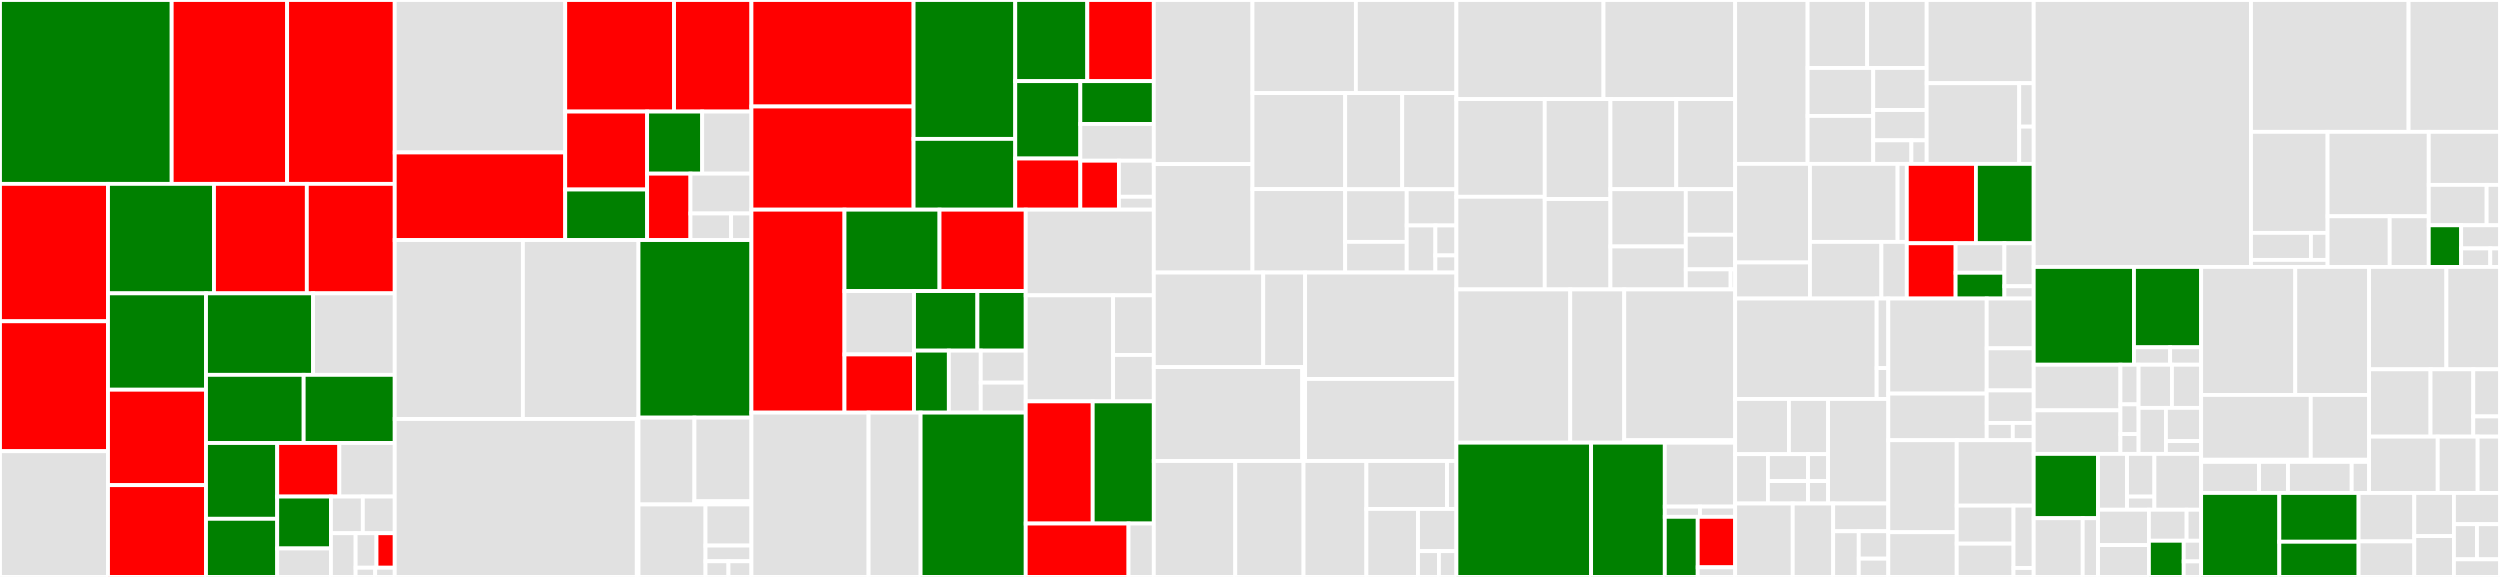 <svg baseProfile="full" width="650" height="150" viewBox="0 0 650 150" version="1.1"
xmlns="http://www.w3.org/2000/svg" xmlns:ev="http://www.w3.org/2001/xml-events"
xmlns:xlink="http://www.w3.org/1999/xlink">

<rect x="0" y="0" width="650" height="150" fill="#333333" stroke="none"/>

<style>rect.s{mask:url(#mask);}</style>
<defs>
  <pattern id="white" width="4" height="4" patternUnits="userSpaceOnUse" patternTransform="rotate(45)">
    <rect width="2" height="2" transform="translate(0,0)" fill="white"></rect>
  </pattern>
  <mask id="mask">
    <rect x="0" y="0" width="100%" height="100%" fill="url(#white)"></rect>
  </mask>
</defs>

<rect x="0" y="0" width="44.639" height="47.808" fill="green" stroke="white" stroke-width="1" class=" tooltipped" data-content="x/leverage/keeper/msg_server.go"><title>x/leverage/keeper/msg_server.go</title></rect>
<rect x="44.639" y="0" width="30.014" height="47.808" fill="red" stroke="white" stroke-width="1" class=" tooltipped" data-content="x/leverage/keeper/keeper.go"><title>x/leverage/keeper/keeper.go</title></rect>
<rect x="74.653" y="0" width="27.979" height="47.808" fill="red" stroke="white" stroke-width="1" class=" tooltipped" data-content="x/leverage/keeper/grpc_query.go"><title>x/leverage/keeper/grpc_query.go</title></rect>
<rect x="0" y="47.808" width="28.082" height="35.724" fill="red" stroke="white" stroke-width="1" class=" tooltipped" data-content="x/leverage/keeper/invariants.go"><title>x/leverage/keeper/invariants.go</title></rect>
<rect x="0" y="83.532" width="28.082" height="33.775" fill="red" stroke="white" stroke-width="1" class=" tooltipped" data-content="x/leverage/keeper/oracle.go"><title>x/leverage/keeper/oracle.go</title></rect>
<rect x="0" y="117.307" width="28.082" height="32.693" fill="#e1e1e1" stroke="white" stroke-width="1" class=" tooltipped" data-content="x/leverage/keeper/inspector.go"><title>x/leverage/keeper/inspector.go</title></rect>
<rect x="28.082" y="47.808" width="27.555" height="28.464" fill="green" stroke="white" stroke-width="1" class=" tooltipped" data-content="x/leverage/keeper/store.go"><title>x/leverage/keeper/store.go</title></rect>
<rect x="55.638" y="47.808" width="24.138" height="28.464" fill="red" stroke="white" stroke-width="1" class=" tooltipped" data-content="x/leverage/keeper/token.go"><title>x/leverage/keeper/token.go</title></rect>
<rect x="79.776" y="47.808" width="22.856" height="28.464" fill="red" stroke="white" stroke-width="1" class=" tooltipped" data-content="x/leverage/keeper/liquidate.go"><title>x/leverage/keeper/liquidate.go</title></rect>
<rect x="28.082" y="76.272" width="25.482" height="25.053" fill="green" stroke="white" stroke-width="1" class=" tooltipped" data-content="x/leverage/keeper/interest.go"><title>x/leverage/keeper/interest.go</title></rect>
<rect x="28.082" y="101.325" width="25.482" height="24.815" fill="red" stroke="white" stroke-width="1" class=" tooltipped" data-content="x/leverage/keeper/limits.go"><title>x/leverage/keeper/limits.go</title></rect>
<rect x="28.082" y="126.14" width="25.482" height="23.86" fill="red" stroke="white" stroke-width="1" class=" tooltipped" data-content="x/leverage/keeper/collateral.go"><title>x/leverage/keeper/collateral.go</title></rect>
<rect x="53.564" y="76.272" width="27.833" height="21.189" fill="green" stroke="white" stroke-width="1" class=" tooltipped" data-content="x/leverage/keeper/iter.go"><title>x/leverage/keeper/iter.go</title></rect>
<rect x="81.398" y="76.272" width="21.234" height="21.189" fill="#e1e1e1" stroke="white" stroke-width="1" class=" tooltipped" data-content="x/leverage/keeper/accounts_summary.go"><title>x/leverage/keeper/accounts_summary.go</title></rect>
<rect x="53.564" y="97.461" width="25.391" height="17.72" fill="green" stroke="white" stroke-width="1" class=" tooltipped" data-content="x/leverage/keeper/genesis.go"><title>x/leverage/keeper/genesis.go</title></rect>
<rect x="78.956" y="97.461" width="23.676" height="17.72" fill="green" stroke="white" stroke-width="1" class=" tooltipped" data-content="x/leverage/keeper/borrows.go"><title>x/leverage/keeper/borrows.go</title></rect>
<rect x="53.564" y="115.18" width="18.509" height="19.709" fill="green" stroke="white" stroke-width="1" class=" tooltipped" data-content="x/leverage/keeper/reserves.go"><title>x/leverage/keeper/reserves.go</title></rect>
<rect x="53.564" y="134.89" width="18.509" height="15.11" fill="green" stroke="white" stroke-width="1" class=" tooltipped" data-content="x/leverage/keeper/validate.go"><title>x/leverage/keeper/validate.go</title></rect>
<rect x="72.074" y="115.18" width="16.152" height="13.928" fill="red" stroke="white" stroke-width="1" class=" tooltipped" data-content="x/leverage/keeper/exchange_rate.go"><title>x/leverage/keeper/exchange_rate.go</title></rect>
<rect x="88.226" y="115.18" width="14.406" height="13.928" fill="#e1e1e1" stroke="white" stroke-width="1" class=" tooltipped" data-content="x/leverage/keeper/position.go"><title>x/leverage/keeper/position.go</title></rect>
<rect x="72.074" y="129.108" width="13.969" height="13.493" fill="green" stroke="white" stroke-width="1" class=" tooltipped" data-content="x/leverage/keeper/supply.go"><title>x/leverage/keeper/supply.go</title></rect>
<rect x="72.074" y="142.601" width="13.969" height="7.399" fill="#e1e1e1" stroke="white" stroke-width="1" class=" tooltipped" data-content="x/leverage/keeper/hooks.go"><title>x/leverage/keeper/hooks.go</title></rect>
<rect x="86.043" y="129.108" width="8.294" height="9.53" fill="#e1e1e1" stroke="white" stroke-width="1" class=" tooltipped" data-content="x/leverage/keeper/errors.go"><title>x/leverage/keeper/errors.go</title></rect>
<rect x="94.337" y="129.108" width="8.294" height="9.53" fill="#e1e1e1" stroke="white" stroke-width="1" class=" tooltipped" data-content="x/leverage/keeper/math.go"><title>x/leverage/keeper/math.go</title></rect>
<rect x="86.043" y="138.638" width="6.421" height="11.362" fill="#e1e1e1" stroke="white" stroke-width="1" class=" tooltipped" data-content="x/leverage/keeper/filter.go"><title>x/leverage/keeper/filter.go</title></rect>
<rect x="92.464" y="138.638" width="5.422" height="8.97" fill="#e1e1e1" stroke="white" stroke-width="1" class=" tooltipped" data-content="x/leverage/keeper/incentive.go"><title>x/leverage/keeper/incentive.go</title></rect>
<rect x="97.887" y="138.638" width="4.745" height="8.97" fill="red" stroke="white" stroke-width="1" class=" tooltipped" data-content="x/leverage/keeper/params.go"><title>x/leverage/keeper/params.go</title></rect>
<rect x="92.464" y="147.608" width="5.084" height="2.392" fill="#e1e1e1" stroke="white" stroke-width="1" class=" tooltipped" data-content="x/leverage/keeper/helper.go"><title>x/leverage/keeper/helper.go</title></rect>
<rect x="97.548" y="147.608" width="5.084" height="2.392" fill="#e1e1e1" stroke="white" stroke-width="1" class=" tooltipped" data-content="x/leverage/keeper/migrations.go"><title>x/leverage/keeper/migrations.go</title></rect>
<rect x="102.632" y="0" width="44.325" height="39.642" fill="#e1e1e1" stroke="white" stroke-width="1" class=" tooltipped" data-content="x/leverage/types/position.go"><title>x/leverage/types/position.go</title></rect>
<rect x="102.632" y="39.642" width="44.325" height="22.77" fill="red" stroke="white" stroke-width="1" class=" tooltipped" data-content="x/leverage/types/tx.go"><title>x/leverage/types/tx.go</title></rect>
<rect x="146.956" y="0" width="28.295" height="29.009" fill="red" stroke="white" stroke-width="1" class=" tooltipped" data-content="x/leverage/types/token.go"><title>x/leverage/types/token.go</title></rect>
<rect x="175.252" y="0" width="20.121" height="29.009" fill="red" stroke="white" stroke-width="1" class=" tooltipped" data-content="x/leverage/types/msgs.go"><title>x/leverage/types/msgs.go</title></rect>
<rect x="146.956" y="29.009" width="21.296" height="20.271" fill="red" stroke="white" stroke-width="1" class=" tooltipped" data-content="x/leverage/types/genesis.go"><title>x/leverage/types/genesis.go</title></rect>
<rect x="146.956" y="49.279" width="21.296" height="13.133" fill="green" stroke="white" stroke-width="1" class=" tooltipped" data-content="x/leverage/types/params.go"><title>x/leverage/types/params.go</title></rect>
<rect x="168.252" y="29.009" width="14.314" height="16.141" fill="green" stroke="white" stroke-width="1" class=" tooltipped" data-content="x/leverage/types/codec.go"><title>x/leverage/types/codec.go</title></rect>
<rect x="182.566" y="29.009" width="12.807" height="16.141" fill="#e1e1e1" stroke="white" stroke-width="1" class=" tooltipped" data-content="x/leverage/types/weighted_coin.go"><title>x/leverage/types/weighted_coin.go</title></rect>
<rect x="168.252" y="45.15" width="11.271" height="17.262" fill="red" stroke="white" stroke-width="1" class=" tooltipped" data-content="x/leverage/types/keys.go"><title>x/leverage/types/keys.go</title></rect>
<rect x="179.523" y="45.15" width="15.85" height="10.357" fill="#e1e1e1" stroke="white" stroke-width="1" class=" tooltipped" data-content="x/leverage/types/string.go"><title>x/leverage/types/string.go</title></rect>
<rect x="179.523" y="55.508" width="10.566" height="6.905" fill="#e1e1e1" stroke="white" stroke-width="1" class=" tooltipped" data-content="x/leverage/types/oracle.go"><title>x/leverage/types/oracle.go</title></rect>
<rect x="190.09" y="55.508" width="5.283" height="6.905" fill="#e1e1e1" stroke="white" stroke-width="1" class=" tooltipped" data-content="x/leverage/types/queries.go"><title>x/leverage/types/queries.go</title></rect>
<rect x="102.632" y="62.413" width="33.322" height="46.528" fill="#e1e1e1" stroke="white" stroke-width="1" class=" tooltipped" data-content="x/leverage/client/cli/query.go"><title>x/leverage/client/cli/query.go</title></rect>
<rect x="135.954" y="62.413" width="30.055" height="46.528" fill="#e1e1e1" stroke="white" stroke-width="1" class=" tooltipped" data-content="x/leverage/client/cli/tx.go"><title>x/leverage/client/cli/tx.go</title></rect>
<rect x="102.632" y="108.94" width="62.934" height="41.06" fill="#e1e1e1" stroke="white" stroke-width="1" class=" tooltipped" data-content="x/leverage/client/tests/tests.go"><title>x/leverage/client/tests/tests.go</title></rect>
<rect x="165.565" y="108.94" width="0.444" height="41.06" fill="#e1e1e1" stroke="white" stroke-width="1" class=" tooltipped" data-content="x/leverage/client/tests/suite.go"><title>x/leverage/client/tests/suite.go</title></rect>
<rect x="166.009" y="62.413" width="29.363" height="46.175" fill="green" stroke="white" stroke-width="1" class=" tooltipped" data-content="x/leverage/simulation/operations.go"><title>x/leverage/simulation/operations.go</title></rect>
<rect x="166.009" y="108.588" width="14.547" height="22.57" fill="#e1e1e1" stroke="white" stroke-width="1" class=" tooltipped" data-content="x/leverage/simulation/genesis.go"><title>x/leverage/simulation/genesis.go</title></rect>
<rect x="180.556" y="108.588" width="14.816" height="21.749" fill="#e1e1e1" stroke="white" stroke-width="1" class=" tooltipped" data-content="x/leverage/simulation/decoder.go"><title>x/leverage/simulation/decoder.go</title></rect>
<rect x="180.556" y="130.337" width="14.816" height="0.821" fill="#e1e1e1" stroke="white" stroke-width="1" class=" tooltipped" data-content="x/leverage/simulation/params.go"><title>x/leverage/simulation/params.go</title></rect>
<rect x="166.009" y="131.157" width="17.424" height="18.843" fill="#e1e1e1" stroke="white" stroke-width="1" class=" tooltipped" data-content="x/leverage/module.go"><title>x/leverage/module.go</title></rect>
<rect x="183.434" y="131.157" width="11.939" height="10.694" fill="#e1e1e1" stroke="white" stroke-width="1" class=" tooltipped" data-content="x/leverage/fixtures/token.go"><title>x/leverage/fixtures/token.go</title></rect>
<rect x="183.434" y="141.852" width="11.939" height="4.074" fill="#e1e1e1" stroke="white" stroke-width="1" class=" tooltipped" data-content="x/leverage/fixtures/params.go"><title>x/leverage/fixtures/params.go</title></rect>
<rect x="183.434" y="145.926" width="5.969" height="4.074" fill="#e1e1e1" stroke="white" stroke-width="1" class=" tooltipped" data-content="x/leverage/abci.go"><title>x/leverage/abci.go</title></rect>
<rect x="189.403" y="145.926" width="5.969" height="4.074" fill="#e1e1e1" stroke="white" stroke-width="1" class=" tooltipped" data-content="x/leverage/genesis.go"><title>x/leverage/genesis.go</title></rect>
<rect x="195.373" y="0" width="42.159" height="27.69" fill="red" stroke="white" stroke-width="1" class=" tooltipped" data-content="x/oracle/keeper/keeper.go"><title>x/oracle/keeper/keeper.go</title></rect>
<rect x="195.373" y="27.69" width="42.159" height="26.824" fill="red" stroke="white" stroke-width="1" class=" tooltipped" data-content="x/oracle/keeper/grpc_query.go"><title>x/oracle/keeper/grpc_query.go</title></rect>
<rect x="237.532" y="0" width="26.433" height="36.112" fill="green" stroke="white" stroke-width="1" class=" tooltipped" data-content="x/oracle/keeper/historic_price.go"><title>x/oracle/keeper/historic_price.go</title></rect>
<rect x="237.532" y="36.112" width="26.433" height="18.401" fill="green" stroke="white" stroke-width="1" class=" tooltipped" data-content="x/oracle/keeper/historic_avg.go"><title>x/oracle/keeper/historic_avg.go</title></rect>
<rect x="263.966" y="0" width="18.733" height="21.097" fill="green" stroke="white" stroke-width="1" class=" tooltipped" data-content="x/oracle/keeper/msg_server.go"><title>x/oracle/keeper/msg_server.go</title></rect>
<rect x="282.699" y="0" width="17.292" height="21.097" fill="red" stroke="white" stroke-width="1" class=" tooltipped" data-content="x/oracle/keeper/genesis.go"><title>x/oracle/keeper/genesis.go</title></rect>
<rect x="263.966" y="21.097" width="16.921" height="20.122" fill="green" stroke="white" stroke-width="1" class=" tooltipped" data-content="x/oracle/keeper/params.go"><title>x/oracle/keeper/params.go</title></rect>
<rect x="263.966" y="41.219" width="16.921" height="13.295" fill="red" stroke="white" stroke-width="1" class=" tooltipped" data-content="x/oracle/keeper/reward.go"><title>x/oracle/keeper/reward.go</title></rect>
<rect x="280.886" y="21.097" width="19.104" height="11.139" fill="green" stroke="white" stroke-width="1" class=" tooltipped" data-content="x/oracle/keeper/slash.go"><title>x/oracle/keeper/slash.go</title></rect>
<rect x="280.886" y="32.236" width="19.104" height="9.548" fill="#e1e1e1" stroke="white" stroke-width="1" class=" tooltipped" data-content="x/oracle/keeper/ballot.go"><title>x/oracle/keeper/ballot.go</title></rect>
<rect x="280.886" y="41.783" width="10.03" height="12.73" fill="red" stroke="white" stroke-width="1" class=" tooltipped" data-content="x/oracle/keeper/hooks.go"><title>x/oracle/keeper/hooks.go</title></rect>
<rect x="290.916" y="41.783" width="9.075" height="9.38" fill="#e1e1e1" stroke="white" stroke-width="1" class=" tooltipped" data-content="x/oracle/keeper/end_blocker.go"><title>x/oracle/keeper/end_blocker.go</title></rect>
<rect x="290.916" y="51.164" width="9.075" height="3.35" fill="#e1e1e1" stroke="white" stroke-width="1" class=" tooltipped" data-content="x/oracle/keeper/alias_functions.go"><title>x/oracle/keeper/alias_functions.go</title></rect>
<rect x="195.373" y="54.514" width="24.194" height="52.773" fill="red" stroke="white" stroke-width="1" class=" tooltipped" data-content="x/oracle/types/params.go"><title>x/oracle/types/params.go</title></rect>
<rect x="219.567" y="54.514" width="24.71" height="21.161" fill="green" stroke="white" stroke-width="1" class=" tooltipped" data-content="x/oracle/types/ballot.go"><title>x/oracle/types/ballot.go</title></rect>
<rect x="244.277" y="54.514" width="22.411" height="21.161" fill="red" stroke="white" stroke-width="1" class=" tooltipped" data-content="x/oracle/types/msgs.go"><title>x/oracle/types/msgs.go</title></rect>
<rect x="219.567" y="75.675" width="18.079" height="16.479" fill="#e1e1e1" stroke="white" stroke-width="1" class=" tooltipped" data-content="x/oracle/types/vote.go"><title>x/oracle/types/vote.go</title></rect>
<rect x="219.567" y="92.153" width="18.079" height="15.134" fill="red" stroke="white" stroke-width="1" class=" tooltipped" data-content="x/oracle/types/genesis.go"><title>x/oracle/types/genesis.go</title></rect>
<rect x="237.647" y="75.675" width="16.483" height="15.492" fill="green" stroke="white" stroke-width="1" class=" tooltipped" data-content="x/oracle/types/hash.go"><title>x/oracle/types/hash.go</title></rect>
<rect x="254.13" y="75.675" width="12.559" height="15.492" fill="green" stroke="white" stroke-width="1" class=" tooltipped" data-content="x/oracle/types/price.go"><title>x/oracle/types/price.go</title></rect>
<rect x="237.647" y="91.167" width="9.052" height="16.12" fill="green" stroke="white" stroke-width="1" class=" tooltipped" data-content="x/oracle/types/keys.go"><title>x/oracle/types/keys.go</title></rect>
<rect x="246.699" y="91.167" width="8.298" height="16.12" fill="#e1e1e1" stroke="white" stroke-width="1" class=" tooltipped" data-content="x/oracle/types/exchange_rates.go"><title>x/oracle/types/exchange_rates.go</title></rect>
<rect x="254.996" y="91.167" width="11.692" height="8.32" fill="#e1e1e1" stroke="white" stroke-width="1" class=" tooltipped" data-content="x/oracle/types/denom.go"><title>x/oracle/types/denom.go</title></rect>
<rect x="254.996" y="99.487" width="11.692" height="7.8" fill="#e1e1e1" stroke="white" stroke-width="1" class=" tooltipped" data-content="x/oracle/types/codec.go"><title>x/oracle/types/codec.go</title></rect>
<rect x="195.373" y="107.287" width="30.462" height="42.713" fill="#e1e1e1" stroke="white" stroke-width="1" class=" tooltipped" data-content="x/oracle/client/cli/query.go"><title>x/oracle/client/cli/query.go</title></rect>
<rect x="225.835" y="107.287" width="13.523" height="42.713" fill="#e1e1e1" stroke="white" stroke-width="1" class=" tooltipped" data-content="x/oracle/client/cli/tx.go"><title>x/oracle/client/cli/tx.go</title></rect>
<rect x="239.358" y="107.287" width="27.331" height="42.713" fill="green" stroke="white" stroke-width="1" class=" tooltipped" data-content="x/oracle/client/tests/suite.go"><title>x/oracle/client/tests/suite.go</title></rect>
<rect x="266.689" y="54.514" width="33.302" height="22.274" fill="#e1e1e1" stroke="white" stroke-width="1" class=" tooltipped" data-content="x/oracle/simulations/operations.go"><title>x/oracle/simulations/operations.go</title></rect>
<rect x="266.689" y="76.788" width="22.716" height="27.569" fill="#e1e1e1" stroke="white" stroke-width="1" class=" tooltipped" data-content="x/oracle/simulations/genesis.go"><title>x/oracle/simulations/genesis.go</title></rect>
<rect x="289.405" y="76.788" width="10.586" height="15.507" fill="#e1e1e1" stroke="white" stroke-width="1" class=" tooltipped" data-content="x/oracle/simulations/decoder.go"><title>x/oracle/simulations/decoder.go</title></rect>
<rect x="289.405" y="92.295" width="10.586" height="12.061" fill="#e1e1e1" stroke="white" stroke-width="1" class=" tooltipped" data-content="x/oracle/simulations/params.go"><title>x/oracle/simulations/params.go</title></rect>
<rect x="266.689" y="104.356" width="17.417" height="31.768" fill="red" stroke="white" stroke-width="1" class=" tooltipped" data-content="x/oracle/genesis.go"><title>x/oracle/genesis.go</title></rect>
<rect x="284.105" y="104.356" width="15.885" height="31.768" fill="green" stroke="white" stroke-width="1" class=" tooltipped" data-content="x/oracle/abci.go"><title>x/oracle/abci.go</title></rect>
<rect x="266.689" y="136.124" width="26.729" height="13.876" fill="red" stroke="white" stroke-width="1" class=" tooltipped" data-content="x/oracle/module.go"><title>x/oracle/module.go</title></rect>
<rect x="293.418" y="136.124" width="6.573" height="13.876" fill="#e1e1e1" stroke="white" stroke-width="1" class=" tooltipped" data-content="x/oracle/migrations/migrations.go"><title>x/oracle/migrations/migrations.go</title></rect>
<rect x="299.991" y="0" width="25.653" height="42.662" fill="#e1e1e1" stroke="white" stroke-width="1" class=" tooltipped" data-content="x/metoken/keeper/metoken.go"><title>x/metoken/keeper/metoken.go</title></rect>
<rect x="299.991" y="42.662" width="25.653" height="28.204" fill="#e1e1e1" stroke="white" stroke-width="1" class=" tooltipped" data-content="x/metoken/keeper/swap.go"><title>x/metoken/keeper/swap.go</title></rect>
<rect x="325.644" y="0" width="26.888" height="24.195" fill="#e1e1e1" stroke="white" stroke-width="1" class=" tooltipped" data-content="x/metoken/keeper/grpc_query.go"><title>x/metoken/keeper/grpc_query.go</title></rect>
<rect x="352.532" y="0" width="26.134" height="24.195" fill="#e1e1e1" stroke="white" stroke-width="1" class=" tooltipped" data-content="x/metoken/keeper/redeem.go"><title>x/metoken/keeper/redeem.go</title></rect>
<rect x="325.644" y="24.195" width="24.101" height="24.975" fill="#e1e1e1" stroke="white" stroke-width="1" class=" tooltipped" data-content="x/metoken/keeper/price.go"><title>x/metoken/keeper/price.go</title></rect>
<rect x="325.644" y="49.17" width="24.101" height="21.695" fill="#e1e1e1" stroke="white" stroke-width="1" class=" tooltipped" data-content="x/metoken/keeper/msg_server.go"><title>x/metoken/keeper/msg_server.go</title></rect>
<rect x="349.745" y="24.195" width="14.825" height="25.017" fill="#e1e1e1" stroke="white" stroke-width="1" class=" tooltipped" data-content="x/metoken/keeper/reserves.go"><title>x/metoken/keeper/reserves.go</title></rect>
<rect x="364.571" y="24.195" width="14.096" height="25.017" fill="#e1e1e1" stroke="white" stroke-width="1" class=" tooltipped" data-content="x/metoken/keeper/fee.go"><title>x/metoken/keeper/fee.go</title></rect>
<rect x="349.745" y="49.212" width="16.005" height="13.676" fill="#e1e1e1" stroke="white" stroke-width="1" class=" tooltipped" data-content="x/metoken/keeper/interest.go"><title>x/metoken/keeper/interest.go</title></rect>
<rect x="349.745" y="62.888" width="16.005" height="7.978" fill="#e1e1e1" stroke="white" stroke-width="1" class=" tooltipped" data-content="x/metoken/keeper/keeper.go"><title>x/metoken/keeper/keeper.go</title></rect>
<rect x="365.75" y="49.212" width="12.916" height="9.415" fill="#e1e1e1" stroke="white" stroke-width="1" class=" tooltipped" data-content="x/metoken/keeper/balance.go"><title>x/metoken/keeper/balance.go</title></rect>
<rect x="365.75" y="58.627" width="7.452" height="12.239" fill="#e1e1e1" stroke="white" stroke-width="1" class=" tooltipped" data-content="x/metoken/keeper/genesis.go"><title>x/metoken/keeper/genesis.go</title></rect>
<rect x="373.202" y="58.627" width="5.465" height="7.788" fill="#e1e1e1" stroke="white" stroke-width="1" class=" tooltipped" data-content="x/metoken/keeper/params.go"><title>x/metoken/keeper/params.go</title></rect>
<rect x="373.202" y="66.415" width="5.465" height="4.45" fill="#e1e1e1" stroke="white" stroke-width="1" class=" tooltipped" data-content="x/metoken/keeper/keys.go"><title>x/metoken/keeper/keys.go</title></rect>
<rect x="299.991" y="70.866" width="28.452" height="24.575" fill="#e1e1e1" stroke="white" stroke-width="1" class=" tooltipped" data-content="x/metoken/client/cli/query.go"><title>x/metoken/client/cli/query.go</title></rect>
<rect x="328.443" y="70.866" width="10.886" height="24.575" fill="#e1e1e1" stroke="white" stroke-width="1" class=" tooltipped" data-content="x/metoken/client/cli/tx.go"><title>x/metoken/client/cli/tx.go</title></rect>
<rect x="299.991" y="95.44" width="38.591" height="24.42" fill="#e1e1e1" stroke="white" stroke-width="1" class=" tooltipped" data-content="x/metoken/client/tests/tests.go"><title>x/metoken/client/tests/tests.go</title></rect>
<rect x="338.582" y="95.44" width="0.747" height="24.42" fill="#e1e1e1" stroke="white" stroke-width="1" class=" tooltipped" data-content="x/metoken/client/tests/suite.go"><title>x/metoken/client/tests/suite.go</title></rect>
<rect x="339.329" y="70.866" width="39.338" height="27.666" fill="#e1e1e1" stroke="white" stroke-width="1" class=" tooltipped" data-content="x/metoken/mocks/metoken.go"><title>x/metoken/mocks/metoken.go</title></rect>
<rect x="339.329" y="98.532" width="39.338" height="21.329" fill="#e1e1e1" stroke="white" stroke-width="1" class=" tooltipped" data-content="x/metoken/mocks/keepers.go"><title>x/metoken/mocks/keepers.go</title></rect>
<rect x="299.991" y="119.861" width="21.182" height="30.139" fill="#e1e1e1" stroke="white" stroke-width="1" class=" tooltipped" data-content="x/metoken/index.go"><title>x/metoken/index.go</title></rect>
<rect x="321.173" y="119.861" width="17.753" height="30.139" fill="#e1e1e1" stroke="white" stroke-width="1" class=" tooltipped" data-content="x/metoken/msgs.go"><title>x/metoken/msgs.go</title></rect>
<rect x="338.925" y="119.861" width="16.34" height="30.139" fill="#e1e1e1" stroke="white" stroke-width="1" class=" tooltipped" data-content="x/metoken/genesis.go"><title>x/metoken/genesis.go</title></rect>
<rect x="355.266" y="119.861" width="20.963" height="12.471" fill="#e1e1e1" stroke="white" stroke-width="1" class=" tooltipped" data-content="x/metoken/module/module.go"><title>x/metoken/module/module.go</title></rect>
<rect x="376.229" y="119.861" width="2.438" height="12.471" fill="#e1e1e1" stroke="white" stroke-width="1" class=" tooltipped" data-content="x/metoken/module/abci.go"><title>x/metoken/module/abci.go</title></rect>
<rect x="355.266" y="132.332" width="13.421" height="17.668" fill="#e1e1e1" stroke="white" stroke-width="1" class=" tooltipped" data-content="x/metoken/price.go"><title>x/metoken/price.go</title></rect>
<rect x="368.687" y="132.332" width="9.98" height="10.966" fill="#e1e1e1" stroke="white" stroke-width="1" class=" tooltipped" data-content="x/metoken/codec.go"><title>x/metoken/codec.go</title></rect>
<rect x="368.687" y="143.298" width="5.444" height="6.702" fill="#e1e1e1" stroke="white" stroke-width="1" class=" tooltipped" data-content="x/metoken/errors/errors.go"><title>x/metoken/errors/errors.go</title></rect>
<rect x="374.13" y="143.298" width="4.536" height="6.702" fill="#e1e1e1" stroke="white" stroke-width="1" class=" tooltipped" data-content="x/metoken/params.go"><title>x/metoken/params.go</title></rect>
<rect x="378.667" y="0" width="38.244" height="25.755" fill="#e1e1e1" stroke="white" stroke-width="1" class=" tooltipped" data-content="x/incentive/keeper/store.go"><title>x/incentive/keeper/store.go</title></rect>
<rect x="416.911" y="0" width="34.231" height="25.755" fill="#e1e1e1" stroke="white" stroke-width="1" class=" tooltipped" data-content="x/incentive/keeper/grpc_query.go"><title>x/incentive/keeper/grpc_query.go</title></rect>
<rect x="378.667" y="25.755" width="22.971" height="25.41" fill="#e1e1e1" stroke="white" stroke-width="1" class=" tooltipped" data-content="x/incentive/keeper/msg_server.go"><title>x/incentive/keeper/msg_server.go</title></rect>
<rect x="378.667" y="51.165" width="22.971" height="24.087" fill="#e1e1e1" stroke="white" stroke-width="1" class=" tooltipped" data-content="x/incentive/keeper/update.go"><title>x/incentive/keeper/update.go</title></rect>
<rect x="401.637" y="25.755" width="17.074" height="25.995" fill="#e1e1e1" stroke="white" stroke-width="1" class=" tooltipped" data-content="x/incentive/keeper/program.go"><title>x/incentive/keeper/program.go</title></rect>
<rect x="401.637" y="51.75" width="17.074" height="23.502" fill="#e1e1e1" stroke="white" stroke-width="1" class=" tooltipped" data-content="x/incentive/keeper/genesis.go"><title>x/incentive/keeper/genesis.go</title></rect>
<rect x="418.712" y="25.755" width="17.123" height="23.436" fill="#e1e1e1" stroke="white" stroke-width="1" class=" tooltipped" data-content="x/incentive/keeper/reward.go"><title>x/incentive/keeper/reward.go</title></rect>
<rect x="435.835" y="25.755" width="15.307" height="23.436" fill="#e1e1e1" stroke="white" stroke-width="1" class=" tooltipped" data-content="x/incentive/keeper/unbonding.go"><title>x/incentive/keeper/unbonding.go</title></rect>
<rect x="418.712" y="49.191" width="19.598" height="14.892" fill="#e1e1e1" stroke="white" stroke-width="1" class=" tooltipped" data-content="x/incentive/keeper/iter.go"><title>x/incentive/keeper/iter.go</title></rect>
<rect x="418.712" y="64.083" width="19.598" height="11.169" fill="#e1e1e1" stroke="white" stroke-width="1" class=" tooltipped" data-content="x/incentive/keeper/keys.go"><title>x/incentive/keeper/keys.go</title></rect>
<rect x="438.309" y="49.191" width="12.832" height="11.846" fill="#e1e1e1" stroke="white" stroke-width="1" class=" tooltipped" data-content="x/incentive/keeper/bond.go"><title>x/incentive/keeper/bond.go</title></rect>
<rect x="438.309" y="61.037" width="12.832" height="9.003" fill="#e1e1e1" stroke="white" stroke-width="1" class=" tooltipped" data-content="x/incentive/keeper/keeper.go"><title>x/incentive/keeper/keeper.go</title></rect>
<rect x="438.309" y="70.04" width="11.665" height="5.212" fill="#e1e1e1" stroke="white" stroke-width="1" class=" tooltipped" data-content="x/incentive/keeper/hooks.go"><title>x/incentive/keeper/hooks.go</title></rect>
<rect x="449.975" y="70.04" width="1.167" height="5.212" fill="#e1e1e1" stroke="white" stroke-width="1" class=" tooltipped" data-content="x/incentive/keeper/invariants.go"><title>x/incentive/keeper/invariants.go</title></rect>
<rect x="378.667" y="75.252" width="29.6" height="39.849" fill="#e1e1e1" stroke="white" stroke-width="1" class=" tooltipped" data-content="x/incentive/client/cli/query.go"><title>x/incentive/client/cli/query.go</title></rect>
<rect x="408.267" y="75.252" width="14.037" height="39.849" fill="#e1e1e1" stroke="white" stroke-width="1" class=" tooltipped" data-content="x/incentive/client/cli/tx.go"><title>x/incentive/client/cli/tx.go</title></rect>
<rect x="422.304" y="75.252" width="28.837" height="39.216" fill="#e1e1e1" stroke="white" stroke-width="1" class=" tooltipped" data-content="x/incentive/client/tests/tests.go"><title>x/incentive/client/tests/tests.go</title></rect>
<rect x="422.304" y="114.468" width="28.837" height="0.633" fill="#e1e1e1" stroke="white" stroke-width="1" class=" tooltipped" data-content="x/incentive/client/tests/suite.go"><title>x/incentive/client/tests/suite.go</title></rect>
<rect x="378.667" y="115.101" width="35.018" height="34.899" fill="green" stroke="white" stroke-width="1" class=" tooltipped" data-content="x/incentive/genesis.go"><title>x/incentive/genesis.go</title></rect>
<rect x="413.684" y="115.101" width="19.164" height="34.899" fill="green" stroke="white" stroke-width="1" class=" tooltipped" data-content="x/incentive/msgs.go"><title>x/incentive/msgs.go</title></rect>
<rect x="432.848" y="115.101" width="18.293" height="16.619" fill="#e1e1e1" stroke="white" stroke-width="1" class=" tooltipped" data-content="x/incentive/module/module.go"><title>x/incentive/module/module.go</title></rect>
<rect x="432.848" y="131.719" width="9.146" height="2.659" fill="#e1e1e1" stroke="white" stroke-width="1" class=" tooltipped" data-content="x/incentive/module/abci.go"><title>x/incentive/module/abci.go</title></rect>
<rect x="441.995" y="131.719" width="9.146" height="2.659" fill="#e1e1e1" stroke="white" stroke-width="1" class=" tooltipped" data-content="x/incentive/module/genesis.go"><title>x/incentive/module/genesis.go</title></rect>
<rect x="432.848" y="134.378" width="8.563" height="15.622" fill="green" stroke="white" stroke-width="1" class=" tooltipped" data-content="x/incentive/codec.go"><title>x/incentive/codec.go</title></rect>
<rect x="441.411" y="134.378" width="9.73" height="13.122" fill="red" stroke="white" stroke-width="1" class=" tooltipped" data-content="x/incentive/params.go"><title>x/incentive/params.go</title></rect>
<rect x="441.411" y="147.501" width="9.73" height="2.499" fill="#e1e1e1" stroke="white" stroke-width="1" class=" tooltipped" data-content="x/incentive/keys.go"><title>x/incentive/keys.go</title></rect>
<rect x="451.141" y="0" width="18.835" height="42.611" fill="#e1e1e1" stroke="white" stroke-width="1" class=" tooltipped" data-content="x/uibc/quota/quota.go"><title>x/uibc/quota/quota.go</title></rect>
<rect x="469.976" y="0" width="15.482" height="17.673" fill="#e1e1e1" stroke="white" stroke-width="1" class=" tooltipped" data-content="x/uibc/quota/grpc_query.go"><title>x/uibc/quota/grpc_query.go</title></rect>
<rect x="485.458" y="0" width="15.482" height="17.673" fill="#e1e1e1" stroke="white" stroke-width="1" class=" tooltipped" data-content="x/uibc/quota/params.go"><title>x/uibc/quota/params.go</title></rect>
<rect x="469.976" y="17.673" width="17.066" height="12.469" fill="#e1e1e1" stroke="white" stroke-width="1" class=" tooltipped" data-content="x/uibc/quota/ibc_middleware.go"><title>x/uibc/quota/ibc_middleware.go</title></rect>
<rect x="469.976" y="30.142" width="17.066" height="12.469" fill="#e1e1e1" stroke="white" stroke-width="1" class=" tooltipped" data-content="x/uibc/quota/msg_server.go"><title>x/uibc/quota/msg_server.go</title></rect>
<rect x="487.042" y="17.673" width="13.897" height="10.938" fill="#e1e1e1" stroke="white" stroke-width="1" class=" tooltipped" data-content="x/uibc/quota/genesis.go"><title>x/uibc/quota/genesis.go</title></rect>
<rect x="487.042" y="28.611" width="13.897" height="7.875" fill="#e1e1e1" stroke="white" stroke-width="1" class=" tooltipped" data-content="x/uibc/quota/keeper.go"><title>x/uibc/quota/keeper.go</title></rect>
<rect x="487.042" y="36.486" width="9.926" height="6.125" fill="#e1e1e1" stroke="white" stroke-width="1" class=" tooltipped" data-content="x/uibc/quota/token.go"><title>x/uibc/quota/token.go</title></rect>
<rect x="496.969" y="36.486" width="3.971" height="6.125" fill="#e1e1e1" stroke="white" stroke-width="1" class=" tooltipped" data-content="x/uibc/quota/keys.go"><title>x/uibc/quota/keys.go</title></rect>
<rect x="500.939" y="0" width="27.824" height="21.633" fill="#e1e1e1" stroke="white" stroke-width="1" class=" tooltipped" data-content="x/uibc/uics20/memo_handler.go"><title>x/uibc/uics20/memo_handler.go</title></rect>
<rect x="500.939" y="21.633" width="24.056" height="20.978" fill="#e1e1e1" stroke="white" stroke-width="1" class=" tooltipped" data-content="x/uibc/uics20/ibc_module.go"><title>x/uibc/uics20/ibc_module.go</title></rect>
<rect x="524.996" y="21.633" width="3.768" height="11.296" fill="#e1e1e1" stroke="white" stroke-width="1" class=" tooltipped" data-content="x/uibc/uics20/ics4_wrapper.go"><title>x/uibc/uics20/ics4_wrapper.go</title></rect>
<rect x="524.996" y="32.929" width="3.768" height="9.682" fill="#e1e1e1" stroke="white" stroke-width="1" class=" tooltipped" data-content="x/uibc/uics20/error.go"><title>x/uibc/uics20/error.go</title></rect>
<rect x="451.141" y="42.611" width="19.449" height="25.635" fill="#e1e1e1" stroke="white" stroke-width="1" class=" tooltipped" data-content="x/uibc/mocks/keepers.go"><title>x/uibc/mocks/keepers.go</title></rect>
<rect x="451.141" y="68.246" width="19.449" height="9.378" fill="#e1e1e1" stroke="white" stroke-width="1" class=" tooltipped" data-content="x/uibc/mocks/leverage_noop.go"><title>x/uibc/mocks/leverage_noop.go</title></rect>
<rect x="470.59" y="42.611" width="22.781" height="20.283" fill="#e1e1e1" stroke="white" stroke-width="1" class=" tooltipped" data-content="x/uibc/client/cli/query.go"><title>x/uibc/client/cli/query.go</title></rect>
<rect x="493.372" y="42.611" width="2.398" height="20.283" fill="#e1e1e1" stroke="white" stroke-width="1" class=" tooltipped" data-content="x/uibc/client/cli/tx.go"><title>x/uibc/client/cli/tx.go</title></rect>
<rect x="470.59" y="62.894" width="18.575" height="14.73" fill="#e1e1e1" stroke="white" stroke-width="1" class=" tooltipped" data-content="x/uibc/module/module.go"><title>x/uibc/module/module.go</title></rect>
<rect x="489.165" y="62.894" width="6.604" height="14.73" fill="#e1e1e1" stroke="white" stroke-width="1" class=" tooltipped" data-content="x/uibc/module/abci.go"><title>x/uibc/module/abci.go</title></rect>
<rect x="495.77" y="42.611" width="17.97" height="20.639" fill="red" stroke="white" stroke-width="1" class=" tooltipped" data-content="x/uibc/params.go"><title>x/uibc/params.go</title></rect>
<rect x="513.739" y="42.611" width="15.024" height="20.639" fill="green" stroke="white" stroke-width="1" class=" tooltipped" data-content="x/uibc/msg.go"><title>x/uibc/msg.go</title></rect>
<rect x="495.77" y="63.25" width="12.69" height="14.374" fill="red" stroke="white" stroke-width="1" class=" tooltipped" data-content="x/uibc/genesis.go"><title>x/uibc/genesis.go</title></rect>
<rect x="508.46" y="63.25" width="12.69" height="7.666" fill="#e1e1e1" stroke="white" stroke-width="1" class=" tooltipped" data-content="x/uibc/ics20.go"><title>x/uibc/ics20.go</title></rect>
<rect x="508.46" y="70.916" width="12.69" height="6.708" fill="green" stroke="white" stroke-width="1" class=" tooltipped" data-content="x/uibc/codec.go"><title>x/uibc/codec.go</title></rect>
<rect x="521.149" y="63.25" width="7.614" height="11.18" fill="#e1e1e1" stroke="white" stroke-width="1" class=" tooltipped" data-content="x/uibc/gmp/gmp_middleware.go"><title>x/uibc/gmp/gmp_middleware.go</title></rect>
<rect x="521.149" y="74.43" width="7.614" height="3.194" fill="#e1e1e1" stroke="white" stroke-width="1" class=" tooltipped" data-content="x/uibc/oracle/avg_adapter.go"><title>x/uibc/oracle/avg_adapter.go</title></rect>
<rect x="451.141" y="77.624" width="36.792" height="26.11" fill="#e1e1e1" stroke="white" stroke-width="1" class=" tooltipped" data-content="x/ugov/mocks/keepers.go"><title>x/ugov/mocks/keepers.go</title></rect>
<rect x="487.933" y="77.624" width="3.027" height="18.076" fill="#e1e1e1" stroke="white" stroke-width="1" class=" tooltipped" data-content="x/ugov/mocks/constructors.go"><title>x/ugov/mocks/constructors.go</title></rect>
<rect x="487.933" y="95.7" width="3.027" height="8.034" fill="#e1e1e1" stroke="white" stroke-width="1" class=" tooltipped" data-content="x/ugov/mocks/simple_emergency_group.go"><title>x/ugov/mocks/simple_emergency_group.go</title></rect>
<rect x="451.141" y="103.734" width="13.987" height="14.345" fill="#e1e1e1" stroke="white" stroke-width="1" class=" tooltipped" data-content="x/ugov/keeper/msg_server.go"><title>x/ugov/keeper/msg_server.go</title></rect>
<rect x="465.129" y="103.734" width="10.173" height="14.345" fill="#e1e1e1" stroke="white" stroke-width="1" class=" tooltipped" data-content="x/ugov/keeper/params.go"><title>x/ugov/keeper/params.go</title></rect>
<rect x="451.141" y="118.079" width="8.527" height="12.835" fill="#e1e1e1" stroke="white" stroke-width="1" class=" tooltipped" data-content="x/ugov/keeper/query_server.go"><title>x/ugov/keeper/query_server.go</title></rect>
<rect x="459.668" y="118.079" width="10.422" height="7.001" fill="#e1e1e1" stroke="white" stroke-width="1" class=" tooltipped" data-content="x/ugov/keeper/genesis.go"><title>x/ugov/keeper/genesis.go</title></rect>
<rect x="459.668" y="125.08" width="10.422" height="5.834" fill="#e1e1e1" stroke="white" stroke-width="1" class=" tooltipped" data-content="x/ugov/keeper/keeper.go"><title>x/ugov/keeper/keeper.go</title></rect>
<rect x="470.09" y="118.079" width="5.211" height="7.001" fill="#e1e1e1" stroke="white" stroke-width="1" class=" tooltipped" data-content="x/ugov/keeper/intest/keeper.go"><title>x/ugov/keeper/intest/keeper.go</title></rect>
<rect x="470.09" y="125.08" width="5.211" height="5.834" fill="#e1e1e1" stroke="white" stroke-width="1" class=" tooltipped" data-content="x/ugov/keeper/migrations.go"><title>x/ugov/keeper/migrations.go</title></rect>
<rect x="475.301" y="103.734" width="15.659" height="27.179" fill="#e1e1e1" stroke="white" stroke-width="1" class=" tooltipped" data-content="x/ugov/client/cli/query.go"><title>x/ugov/client/cli/query.go</title></rect>
<rect x="451.141" y="130.914" width="14.972" height="19.086" fill="#e1e1e1" stroke="white" stroke-width="1" class=" tooltipped" data-content="x/ugov/module/module.go"><title>x/ugov/module/module.go</title></rect>
<rect x="466.113" y="130.914" width="10.512" height="19.086" fill="#e1e1e1" stroke="white" stroke-width="1" class=" tooltipped" data-content="x/ugov/msg.go"><title>x/ugov/msg.go</title></rect>
<rect x="476.625" y="130.914" width="14.335" height="7.21" fill="#e1e1e1" stroke="white" stroke-width="1" class=" tooltipped" data-content="x/ugov/codec.go"><title>x/ugov/codec.go</title></rect>
<rect x="476.625" y="138.124" width="6.655" height="11.876" fill="#e1e1e1" stroke="white" stroke-width="1" class=" tooltipped" data-content="x/ugov/inflation_params.go"><title>x/ugov/inflation_params.go</title></rect>
<rect x="483.281" y="138.124" width="7.679" height="7.126" fill="#e1e1e1" stroke="white" stroke-width="1" class=" tooltipped" data-content="x/ugov/genesis.go"><title>x/ugov/genesis.go</title></rect>
<rect x="483.281" y="145.25" width="7.679" height="4.75" fill="#e1e1e1" stroke="white" stroke-width="1" class=" tooltipped" data-content="x/ugov/migrations/v2/store.go"><title>x/ugov/migrations/v2/store.go</title></rect>
<rect x="490.96" y="77.624" width="25.587" height="24.713" fill="#e1e1e1" stroke="white" stroke-width="1" class=" tooltipped" data-content="x/auction/keeper/rewards.go"><title>x/auction/keeper/rewards.go</title></rect>
<rect x="490.96" y="102.337" width="25.587" height="12.119" fill="#e1e1e1" stroke="white" stroke-width="1" class=" tooltipped" data-content="x/auction/keeper/grpc_query.go"><title>x/auction/keeper/grpc_query.go</title></rect>
<rect x="516.548" y="77.624" width="12.216" height="12.941" fill="#e1e1e1" stroke="white" stroke-width="1" class=" tooltipped" data-content="x/auction/keeper/msg_server.go"><title>x/auction/keeper/msg_server.go</title></rect>
<rect x="516.548" y="90.565" width="12.216" height="10.95" fill="#e1e1e1" stroke="white" stroke-width="1" class=" tooltipped" data-content="x/auction/keeper/genesis.go"><title>x/auction/keeper/genesis.go</title></rect>
<rect x="516.548" y="101.515" width="12.216" height="8.461" fill="#e1e1e1" stroke="white" stroke-width="1" class=" tooltipped" data-content="x/auction/keeper/keeper.go"><title>x/auction/keeper/keeper.go</title></rect>
<rect x="516.548" y="109.976" width="6.787" height="4.479" fill="#e1e1e1" stroke="white" stroke-width="1" class=" tooltipped" data-content="x/auction/keeper/params.go"><title>x/auction/keeper/params.go</title></rect>
<rect x="523.334" y="109.976" width="5.429" height="4.479" fill="#e1e1e1" stroke="white" stroke-width="1" class=" tooltipped" data-content="x/auction/keeper/keys.go"><title>x/auction/keeper/keys.go</title></rect>
<rect x="490.96" y="114.455" width="17.79" height="23.924" fill="#e1e1e1" stroke="white" stroke-width="1" class=" tooltipped" data-content="x/auction/client/cli/query.go"><title>x/auction/client/cli/query.go</title></rect>
<rect x="490.96" y="138.38" width="17.79" height="11.62" fill="#e1e1e1" stroke="white" stroke-width="1" class=" tooltipped" data-content="x/auction/client/cli/tx.go"><title>x/auction/client/cli/tx.go</title></rect>
<rect x="508.75" y="114.455" width="20.013" height="17.013" fill="#e1e1e1" stroke="white" stroke-width="1" class=" tooltipped" data-content="x/auction/module/module.go"><title>x/auction/module/module.go</title></rect>
<rect x="508.75" y="131.468" width="14.764" height="9.884" fill="#e1e1e1" stroke="white" stroke-width="1" class=" tooltipped" data-content="x/auction/msgs.go"><title>x/auction/msgs.go</title></rect>
<rect x="508.75" y="141.352" width="14.764" height="8.648" fill="#e1e1e1" stroke="white" stroke-width="1" class=" tooltipped" data-content="x/auction/genesis.go"><title>x/auction/genesis.go</title></rect>
<rect x="523.514" y="131.468" width="5.249" height="16.215" fill="#e1e1e1" stroke="white" stroke-width="1" class=" tooltipped" data-content="x/auction/codec.go"><title>x/auction/codec.go</title></rect>
<rect x="523.514" y="147.684" width="5.249" height="2.316" fill="#e1e1e1" stroke="white" stroke-width="1" class=" tooltipped" data-content="x/auction/events.go"><title>x/auction/events.go</title></rect>
<rect x="528.763" y="0" width="56.501" height="69.408" fill="#e1e1e1" stroke="white" stroke-width="1" class=" tooltipped" data-content="app/app.go"><title>app/app.go</title></rect>
<rect x="585.265" y="0" width="40.97" height="34.281" fill="#e1e1e1" stroke="white" stroke-width="1" class=" tooltipped" data-content="app/test_helpers.go"><title>app/test_helpers.go</title></rect>
<rect x="626.234" y="0" width="23.766" height="34.281" fill="#e1e1e1" stroke="white" stroke-width="1" class=" tooltipped" data-content="app/upgrades.go"><title>app/upgrades.go</title></rect>
<rect x="585.265" y="34.281" width="19.905" height="26.269" fill="#e1e1e1" stroke="white" stroke-width="1" class=" tooltipped" data-content="app/wasm/query/whitelist.go"><title>app/wasm/query/whitelist.go</title></rect>
<rect x="585.265" y="60.55" width="15.578" height="7.025" fill="#e1e1e1" stroke="white" stroke-width="1" class=" tooltipped" data-content="app/wasm/query/querier.go"><title>app/wasm/query/querier.go</title></rect>
<rect x="600.843" y="60.55" width="4.327" height="7.025" fill="#e1e1e1" stroke="white" stroke-width="1" class=" tooltipped" data-content="app/wasm/query/types.go"><title>app/wasm/query/types.go</title></rect>
<rect x="585.265" y="67.576" width="19.905" height="1.833" fill="#e1e1e1" stroke="white" stroke-width="1" class=" tooltipped" data-content="app/wasm/custom_plugins.go"><title>app/wasm/custom_plugins.go</title></rect>
<rect x="605.17" y="34.281" width="26.31" height="21.954" fill="#e1e1e1" stroke="white" stroke-width="1" class=" tooltipped" data-content="app/export.go"><title>app/export.go</title></rect>
<rect x="605.17" y="56.236" width="16.155" height="13.173" fill="#e1e1e1" stroke="white" stroke-width="1" class=" tooltipped" data-content="app/inflation/inflation.go"><title>app/inflation/inflation.go</title></rect>
<rect x="621.325" y="56.236" width="10.155" height="13.173" fill="#e1e1e1" stroke="white" stroke-width="1" class=" tooltipped" data-content="app/inflation/mocks/keepers.go"><title>app/inflation/mocks/keepers.go</title></rect>
<rect x="631.479" y="34.281" width="18.521" height="13.788" fill="#e1e1e1" stroke="white" stroke-width="1" class=" tooltipped" data-content="app/modules.go"><title>app/modules.go</title></rect>
<rect x="631.479" y="48.07" width="15.048" height="10.505" fill="#e1e1e1" stroke="white" stroke-width="1" class=" tooltipped" data-content="app/params/app_settings.go"><title>app/params/app_settings.go</title></rect>
<rect x="646.527" y="48.07" width="3.473" height="10.505" fill="#e1e1e1" stroke="white" stroke-width="1" class=" tooltipped" data-content="app/params/prefix.go"><title>app/params/prefix.go</title></rect>
<rect x="631.479" y="58.575" width="8.418" height="10.833" fill="green" stroke="white" stroke-width="1" class=" tooltipped" data-content="app/upgradev3/migrations.go"><title>app/upgradev3/migrations.go</title></rect>
<rect x="639.898" y="58.575" width="10.102" height="6.019" fill="#e1e1e1" stroke="white" stroke-width="1" class=" tooltipped" data-content="app/wasm.go"><title>app/wasm.go</title></rect>
<rect x="639.898" y="64.593" width="7.577" height="4.815" fill="#e1e1e1" stroke="white" stroke-width="1" class=" tooltipped" data-content="app/encoding.go"><title>app/encoding.go</title></rect>
<rect x="647.474" y="64.593" width="2.526" height="4.815" fill="#e1e1e1" stroke="white" stroke-width="1" class=" tooltipped" data-content="app/genesis.go"><title>app/genesis.go</title></rect>
<rect x="528.763" y="69.408" width="26.07" height="25.421" fill="green" stroke="white" stroke-width="1" class=" tooltipped" data-content="util/store/store.go"><title>util/store/store.go</title></rect>
<rect x="554.834" y="69.408" width="17.46" height="20.894" fill="green" stroke="white" stroke-width="1" class=" tooltipped" data-content="util/store/iter.go"><title>util/store/iter.go</title></rect>
<rect x="554.834" y="90.302" width="9.402" height="4.527" fill="#e1e1e1" stroke="white" stroke-width="1" class=" tooltipped" data-content="util/store/unmarshal.go"><title>util/store/unmarshal.go</title></rect>
<rect x="564.235" y="90.302" width="8.058" height="4.527" fill="#e1e1e1" stroke="white" stroke-width="1" class=" tooltipped" data-content="util/store/number.go"><title>util/store/number.go</title></rect>
<rect x="528.763" y="94.829" width="22.552" height="11.863" fill="#e1e1e1" stroke="white" stroke-width="1" class=" tooltipped" data-content="util/checkers/number.go"><title>util/checkers/number.go</title></rect>
<rect x="528.763" y="106.691" width="22.552" height="11.323" fill="#e1e1e1" stroke="white" stroke-width="1" class=" tooltipped" data-content="util/checkers/proposal.go"><title>util/checkers/proposal.go</title></rect>
<rect x="551.315" y="94.829" width="4.72" height="10.305" fill="#e1e1e1" stroke="white" stroke-width="1" class=" tooltipped" data-content="util/checkers/coin.go"><title>util/checkers/coin.go</title></rect>
<rect x="551.315" y="105.134" width="4.72" height="7.729" fill="#e1e1e1" stroke="white" stroke-width="1" class=" tooltipped" data-content="util/checkers/sign.go"><title>util/checkers/sign.go</title></rect>
<rect x="551.315" y="112.862" width="4.72" height="5.152" fill="#e1e1e1" stroke="white" stroke-width="1" class=" tooltipped" data-content="util/checkers/error.go"><title>util/checkers/error.go</title></rect>
<rect x="556.036" y="94.829" width="8.671" height="11.219" fill="#e1e1e1" stroke="white" stroke-width="1" class=" tooltipped" data-content="util/coin/coin.go"><title>util/coin/coin.go</title></rect>
<rect x="564.707" y="94.829" width="7.587" height="11.219" fill="#e1e1e1" stroke="white" stroke-width="1" class=" tooltipped" data-content="util/coin/fixtures.go"><title>util/coin/fixtures.go</title></rect>
<rect x="556.036" y="106.048" width="7.113" height="11.967" fill="#e1e1e1" stroke="white" stroke-width="1" class=" tooltipped" data-content="util/coin/math.go"><title>util/coin/math.go</title></rect>
<rect x="563.149" y="106.048" width="9.145" height="8.643" fill="#e1e1e1" stroke="white" stroke-width="1" class=" tooltipped" data-content="util/coin/utoken.go"><title>util/coin/utoken.go</title></rect>
<rect x="563.149" y="114.691" width="9.145" height="3.324" fill="#e1e1e1" stroke="white" stroke-width="1" class=" tooltipped" data-content="util/coin/dec.go"><title>util/coin/dec.go</title></rect>
<rect x="528.763" y="118.015" width="16.728" height="16.72" fill="green" stroke="white" stroke-width="1" class=" tooltipped" data-content="util/decmath/decmath.go"><title>util/decmath/decmath.go</title></rect>
<rect x="528.763" y="134.734" width="12.745" height="15.266" fill="#e1e1e1" stroke="white" stroke-width="1" class=" tooltipped" data-content="util/bpmath/bp.go"><title>util/bpmath/bp.go</title></rect>
<rect x="541.508" y="134.734" width="3.983" height="15.266" fill="#e1e1e1" stroke="white" stroke-width="1" class=" tooltipped" data-content="util/bpmath/fixed_bp.go"><title>util/bpmath/fixed_bp.go</title></rect>
<rect x="545.491" y="118.015" width="7.538" height="14.518" fill="#e1e1e1" stroke="white" stroke-width="1" class=" tooltipped" data-content="util/sdkutil/string.go"><title>util/sdkutil/string.go</title></rect>
<rect x="553.03" y="118.015" width="7.119" height="11.102" fill="#e1e1e1" stroke="white" stroke-width="1" class=" tooltipped" data-content="util/sdkutil/msg.go"><title>util/sdkutil/msg.go</title></rect>
<rect x="553.03" y="129.117" width="7.119" height="3.416" fill="#e1e1e1" stroke="white" stroke-width="1" class=" tooltipped" data-content="util/sdkutil/events.go"><title>util/sdkutil/events.go</title></rect>
<rect x="560.149" y="118.015" width="12.145" height="14.518" fill="#e1e1e1" stroke="white" stroke-width="1" class=" tooltipped" data-content="util/keys/keys.go"><title>util/keys/keys.go</title></rect>
<rect x="545.491" y="132.533" width="13.227" height="9.193" fill="#e1e1e1" stroke="white" stroke-width="1" class=" tooltipped" data-content="util/bytes.go"><title>util/bytes.go</title></rect>
<rect x="545.491" y="141.726" width="13.227" height="8.274" fill="#e1e1e1" stroke="white" stroke-width="1" class=" tooltipped" data-content="util/sim/deliver.go"><title>util/sim/deliver.go</title></rect>
<rect x="558.719" y="132.533" width="9.804" height="8.062" fill="#e1e1e1" stroke="white" stroke-width="1" class=" tooltipped" data-content="util/genmap/genmap.go"><title>util/genmap/genmap.go</title></rect>
<rect x="568.523" y="132.533" width="3.771" height="8.062" fill="#e1e1e1" stroke="white" stroke-width="1" class=" tooltipped" data-content="util/genmap/list.go"><title>util/genmap/list.go</title></rect>
<rect x="558.719" y="140.595" width="9.05" height="9.405" fill="green" stroke="white" stroke-width="1" class=" tooltipped" data-content="util/ibc/ibc.go"><title>util/ibc/ibc.go</title></rect>
<rect x="567.769" y="140.595" width="4.525" height="5.375" fill="#e1e1e1" stroke="white" stroke-width="1" class=" tooltipped" data-content="util/cli/print.go"><title>util/cli/print.go</title></rect>
<rect x="567.769" y="145.969" width="4.525" height="4.031" fill="#e1e1e1" stroke="white" stroke-width="1" class=" tooltipped" data-content="util/error.go"><title>util/error.go</title></rect>
<rect x="572.294" y="69.408" width="24.481" height="33.28" fill="#e1e1e1" stroke="white" stroke-width="1" class=" tooltipped" data-content="cmd/umeed/cmd/root.go"><title>cmd/umeed/cmd/root.go</title></rect>
<rect x="596.775" y="69.408" width="19.183" height="33.28" fill="#e1e1e1" stroke="white" stroke-width="1" class=" tooltipped" data-content="cmd/umeed/cmd/genaccounts.go"><title>cmd/umeed/cmd/genaccounts.go</title></rect>
<rect x="572.294" y="102.688" width="28.508" height="16.849" fill="#e1e1e1" stroke="white" stroke-width="1" class=" tooltipped" data-content="cmd/umeed/cmd/app_creator.go"><title>cmd/umeed/cmd/app_creator.go</title></rect>
<rect x="600.802" y="102.688" width="15.156" height="16.849" fill="#e1e1e1" stroke="white" stroke-width="1" class=" tooltipped" data-content="cmd/umeed/cmd/debug.go"><title>cmd/umeed/cmd/debug.go</title></rect>
<rect x="572.294" y="119.537" width="43.664" height="0.557" fill="#e1e1e1" stroke="white" stroke-width="1" class=" tooltipped" data-content="cmd/umeed/main.go"><title>cmd/umeed/main.go</title></rect>
<rect x="572.294" y="120.094" width="15.057" height="8.076" fill="#e1e1e1" stroke="white" stroke-width="1" class=" tooltipped" data-content="cmd/converter/bech32.go"><title>cmd/converter/bech32.go</title></rect>
<rect x="587.351" y="120.094" width="7.528" height="8.076" fill="#e1e1e1" stroke="white" stroke-width="1" class=" tooltipped" data-content="cmd/converter/main.go"><title>cmd/converter/main.go</title></rect>
<rect x="594.879" y="120.094" width="16.562" height="8.076" fill="#e1e1e1" stroke="white" stroke-width="1" class=" tooltipped" data-content="cmd/ibc_denom/ibc_denom.go"><title>cmd/ibc_denom/ibc_denom.go</title></rect>
<rect x="611.441" y="120.094" width="4.517" height="8.076" fill="#e1e1e1" stroke="white" stroke-width="1" class=" tooltipped" data-content="cmd/ibc_denom/main.go"><title>cmd/ibc_denom/main.go</title></rect>
<rect x="615.958" y="69.408" width="20.105" height="26.612" fill="#e1e1e1" stroke="white" stroke-width="1" class=" tooltipped" data-content="sdkclient/tx/client.go"><title>sdkclient/tx/client.go</title></rect>
<rect x="636.063" y="69.408" width="13.937" height="26.612" fill="#e1e1e1" stroke="white" stroke-width="1" class=" tooltipped" data-content="sdkclient/tx/gov.go"><title>sdkclient/tx/gov.go</title></rect>
<rect x="615.958" y="96.021" width="15.979" height="17.503" fill="#e1e1e1" stroke="white" stroke-width="1" class=" tooltipped" data-content="sdkclient/tx/wasm.go"><title>sdkclient/tx/wasm.go</title></rect>
<rect x="631.937" y="96.021" width="11.116" height="17.503" fill="#e1e1e1" stroke="white" stroke-width="1" class=" tooltipped" data-content="sdkclient/tx/sign.go"><title>sdkclient/tx/sign.go</title></rect>
<rect x="643.053" y="96.021" width="6.947" height="12.252" fill="#e1e1e1" stroke="white" stroke-width="1" class=" tooltipped" data-content="sdkclient/tx/key.go"><title>sdkclient/tx/key.go</title></rect>
<rect x="643.053" y="108.273" width="6.947" height="5.251" fill="#e1e1e1" stroke="white" stroke-width="1" class=" tooltipped" data-content="sdkclient/tx/bank.go"><title>sdkclient/tx/bank.go</title></rect>
<rect x="615.958" y="113.524" width="17.851" height="14.646" fill="#e1e1e1" stroke="white" stroke-width="1" class=" tooltipped" data-content="sdkclient/chain_height.go"><title>sdkclient/chain_height.go</title></rect>
<rect x="633.809" y="113.524" width="10.379" height="14.646" fill="#e1e1e1" stroke="white" stroke-width="1" class=" tooltipped" data-content="sdkclient/query/client.go"><title>sdkclient/query/client.go</title></rect>
<rect x="644.188" y="113.524" width="5.812" height="14.646" fill="#e1e1e1" stroke="white" stroke-width="1" class=" tooltipped" data-content="sdkclient/client.go"><title>sdkclient/client.go</title></rect>
<rect x="572.294" y="128.17" width="20.332" height="21.83" fill="green" stroke="white" stroke-width="1" class=" tooltipped" data-content="ante/fee.go"><title>ante/fee.go</title></rect>
<rect x="592.626" y="128.17" width="20.61" height="12.685" fill="green" stroke="white" stroke-width="1" class=" tooltipped" data-content="ante/spam_prevention.go"><title>ante/spam_prevention.go</title></rect>
<rect x="592.626" y="140.855" width="20.61" height="9.145" fill="green" stroke="white" stroke-width="1" class=" tooltipped" data-content="ante/ante.go"><title>ante/ante.go</title></rect>
<rect x="613.236" y="128.17" width="14.483" height="12.594" fill="#e1e1e1" stroke="white" stroke-width="1" class=" tooltipped" data-content="client/metoken.go"><title>client/metoken.go</title></rect>
<rect x="613.236" y="140.764" width="14.483" height="9.236" fill="#e1e1e1" stroke="white" stroke-width="1" class=" tooltipped" data-content="client/oracle.go"><title>client/oracle.go</title></rect>
<rect x="627.719" y="128.17" width="10.305" height="11.21" fill="#e1e1e1" stroke="white" stroke-width="1" class=" tooltipped" data-content="client/stargate.go"><title>client/stargate.go</title></rect>
<rect x="627.719" y="139.38" width="10.305" height="10.62" fill="#e1e1e1" stroke="white" stroke-width="1" class=" tooltipped" data-content="client/auth.go"><title>client/auth.go</title></rect>
<rect x="638.024" y="128.17" width="11.976" height="8.123" fill="#e1e1e1" stroke="white" stroke-width="1" class=" tooltipped" data-content="client/client.go"><title>client/client.go</title></rect>
<rect x="638.024" y="136.293" width="5.988" height="9.138" fill="#e1e1e1" stroke="white" stroke-width="1" class=" tooltipped" data-content="client/gov.go"><title>client/gov.go</title></rect>
<rect x="644.012" y="136.293" width="5.988" height="9.138" fill="#e1e1e1" stroke="white" stroke-width="1" class=" tooltipped" data-content="client/uibc.go"><title>client/uibc.go</title></rect>
<rect x="638.024" y="145.431" width="11.976" height="4.569" fill="#e1e1e1" stroke="white" stroke-width="1" class=" tooltipped" data-content="client/wasm.go"><title>client/wasm.go</title></rect>
</svg>